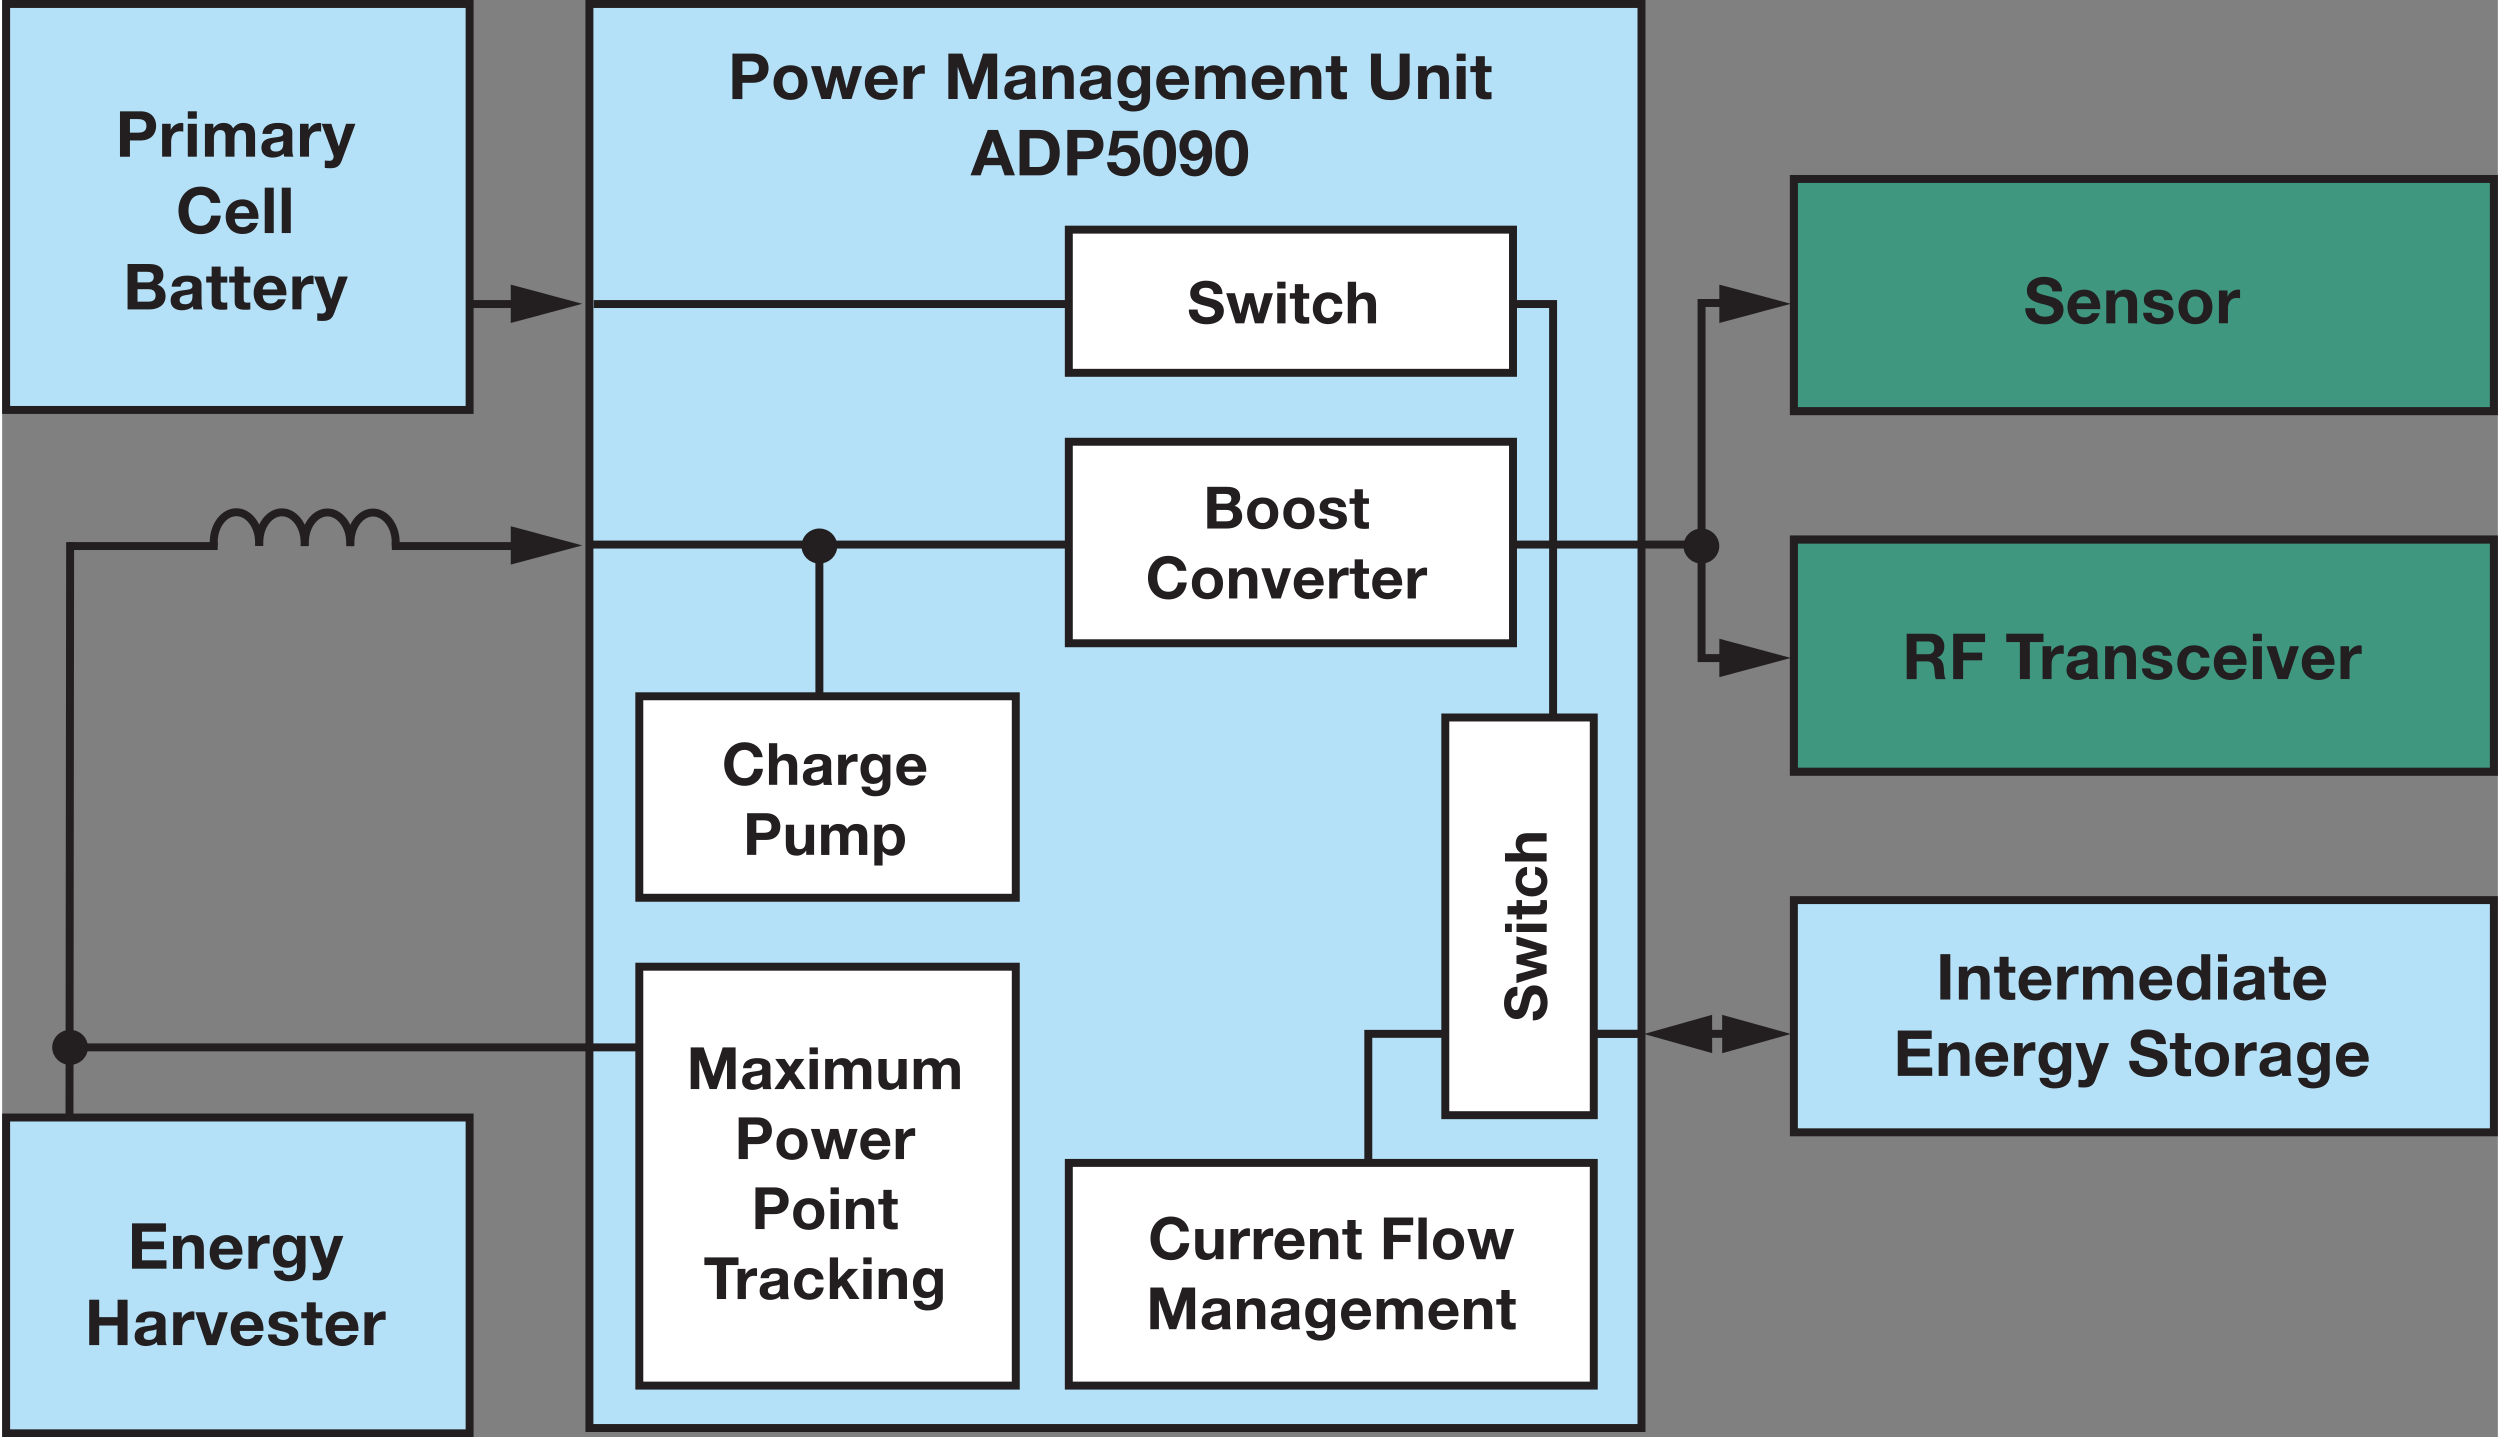 <?xml version="1.0" encoding="UTF-8"?><svg id="a" xmlns="http://www.w3.org/2000/svg" width="6.54in" height="3.76in" viewBox="0 0 470.66 271.06"><rect x="0" y="0" width="470.66" height="271.06" fill="#808080" stroke="none"/><g><path d="M74.22,102.28c0-3.09-1.95-5.63-4.29-5.62-2.32,0-4.22,2.49-4.25,5.55m-.05,.05c0-3.09-1.95-5.63-4.29-5.62-2.32,0-4.22,2.5-4.25,5.55m-.05,.05c-.01-3.09-1.95-5.63-4.29-5.62-2.32,0-4.23,2.5-4.25,5.55m-.05,.05c-.01-3.09-1.95-5.63-4.29-5.62-2.32,0-4.23,2.49-4.26,5.55" fill="none" stroke="#231f20" stroke-linecap="square" stroke-linejoin="bevel" stroke-width="1.5"/><line x1="98.43" y1="102.98" x2="73.49" y2="102.98" fill="none" stroke="#231f20" stroke-miterlimit="14.3" stroke-width="1.5"/><line x1="40.65" y1="102.98" x2="12.47" y2="102.98" fill="none" stroke="#231f20" stroke-miterlimit="14.3" stroke-width="1.5"/></g><rect x="337.9" y="33.75" width="132.01" height="43.79" fill="#00ae81" opacity=".5" stroke="#231f20" stroke-miterlimit="14.3" stroke-width="1.5"/><rect x=".75" y=".75" width="87.41" height="76.56" fill="#b4e1f8" stroke="#231f20" stroke-miterlimit="14.3" stroke-width="1.5"/><rect x="110.75" y=".75" width="198.41" height="268.56" fill="#b4e1f8" stroke="#231f20" stroke-miterlimit="14.3" stroke-width="1.5"/><rect x=".75" y="210.75" width="87.41" height="59.56" fill="#b4e1f8" stroke="#231f20" stroke-miterlimit="14.3" stroke-width="1.5"/><rect x="337.9" y="101.75" width="132.01" height="43.79" fill="#00ae81" opacity=".5" stroke="#231f20" stroke-miterlimit="14.3" stroke-width="1.5"/><rect x="337.9" y="33.75" width="132.01" height="43.79" fill="none" stroke="#231f20" stroke-miterlimit="14.3" stroke-width="1.5"/><rect x="337.9" y="101.75" width="132.01" height="43.79" fill="none" stroke="#231f20" stroke-miterlimit="14.3" stroke-width="1.5"/><rect x="337.9" y="169.75" width="132.01" height="43.79" fill="#b4e1f8" stroke="#231f20" stroke-miterlimit="14.3" stroke-width="1.5"/><rect x="120.16" y="131.31" width="71" height="38" fill="#fff" stroke="#231f20" stroke-miterlimit="14.3" stroke-width="1.5"/><rect x="120.16" y="182.31" width="71" height="79" fill="#fff" stroke="#231f20" stroke-miterlimit="14.3" stroke-width="1.5"/><rect x="201.16" y="219.31" width="99" height="42" fill="#fff" stroke="#231f20" stroke-miterlimit="14.3" stroke-width="1.5"/><g><path d="M383.36,58.14c0,1.14,.89,1.58,1.9,1.58,.66,0,1.67-.19,1.67-1.07,0-.92-1.28-1.08-2.54-1.42-1.27-.34-2.55-.83-2.55-2.44,0-1.75,1.66-2.59,3.2-2.59,1.79,0,3.43,.78,3.43,2.76h-1.82c-.06-1.03-.79-1.3-1.69-1.3-.6,0-1.3,.25-1.3,.97,0,.66,.41,.74,2.55,1.3,.62,.16,2.54,.55,2.54,2.49,0,1.57-1.24,2.75-3.56,2.75-1.89,0-3.67-.94-3.65-3.05h1.82Z" fill="#231f20"/><path d="M391.21,58.29c.05,1.08,.58,1.57,1.52,1.57,.68,0,1.24-.42,1.34-.8h1.5c-.48,1.46-1.5,2.09-2.9,2.09-1.95,0-3.17-1.34-3.17-3.26s1.28-3.27,3.17-3.27c2.11,0,3.13,1.78,3.01,3.68h-4.47Zm2.77-1.08c-.16-.86-.53-1.32-1.36-1.32-1.08,0-1.39,.84-1.42,1.32h2.77Z" fill="#231f20"/><path d="M396.81,54.78h1.62v.86h.04c.43-.7,1.18-1.03,1.89-1.03,1.81,0,2.27,1.02,2.27,2.55v3.81h-1.7v-3.5c0-1.02-.3-1.52-1.09-1.52-.92,0-1.32,.52-1.32,1.78v3.25h-1.7v-6.2Z" fill="#231f20"/><path d="M405.37,58.97c.01,.74,.64,1.04,1.31,1.04,.49,0,1.12-.19,1.12-.79,0-.52-.71-.7-1.93-.96-.98-.22-1.97-.56-1.97-1.65,0-1.58,1.37-1.99,2.7-1.99s2.6,.46,2.73,1.98h-1.62c-.05-.66-.55-.84-1.16-.84-.38,0-.95,.07-.95,.58,0,.61,.96,.7,1.93,.92,1,.23,1.97,.59,1.97,1.74,0,1.63-1.42,2.16-2.83,2.16s-2.84-.54-2.91-2.18h1.62Z" fill="#231f20"/><path d="M413.62,54.61c1.96,0,3.21,1.3,3.21,3.27s-1.26,3.26-3.21,3.26-3.2-1.3-3.2-3.26,1.26-3.27,3.2-3.27Zm0,5.25c1.16,0,1.51-1,1.51-1.98s-.35-1.99-1.51-1.99-1.5,1-1.5,1.99,.35,1.98,1.5,1.98Z" fill="#231f20"/><path d="M418.06,54.78h1.62v1.15h.02c.31-.78,1.15-1.32,1.98-1.32,.12,0,.26,.02,.37,.06v1.58c-.16-.04-.41-.06-.61-.06-1.25,0-1.68,.9-1.68,1.99v2.79h-1.7v-6.2Z" fill="#231f20"/></g><g><path d="M141.75,142.8c-.11-.78-.86-1.38-1.72-1.38-1.55,0-2.13,1.32-2.13,2.7s.58,2.63,2.13,2.63c1.06,0,1.65-.73,1.78-1.76h1.67c-.18,1.96-1.53,3.21-3.45,3.21-2.43,0-3.86-1.82-3.86-4.08s1.43-4.15,3.86-4.15c1.73,0,3.18,1.01,3.39,2.83h-1.67Z" fill="#231f20"/><path d="M144.61,140.16h1.56v2.96h.03c.4-.64,1.08-.95,1.66-.95,1.66,0,2.08,.94,2.08,2.34v3.5h-1.56v-3.21c0-.93-.27-1.4-1-1.4-.85,0-1.21,.47-1.21,1.63v2.98h-1.56v-7.86Z" fill="#231f20"/><path d="M151.17,144.08c.09-1.46,1.4-1.9,2.67-1.9,1.13,0,2.5,.25,2.5,1.62v2.96c0,.52,.06,1.03,.2,1.27h-1.58c-.05-.18-.1-.36-.11-.55-.5,.52-1.22,.7-1.91,.7-1.08,0-1.94-.54-1.94-1.71,0-1.29,.97-1.6,1.94-1.73,.96-.14,1.85-.11,1.85-.75,0-.67-.46-.77-1.01-.77-.59,0-.98,.24-1.03,.86h-1.56Zm3.61,1.16c-.26,.23-.81,.24-1.3,.33-.48,.1-.92,.26-.92,.84s.45,.73,.96,.73c1.22,0,1.27-.97,1.27-1.31v-.58Z" fill="#231f20"/><path d="M157.66,142.33h1.48v1.06h.02c.29-.71,1.06-1.21,1.82-1.21,.11,0,.24,.02,.34,.05v1.45c-.14-.03-.37-.05-.56-.05-1.14,0-1.54,.83-1.54,1.83v2.56h-1.56v-5.69Z" fill="#231f20"/><path d="M167.52,147.65c0,.94-.33,2.52-2.95,2.52-1.12,0-2.43-.53-2.51-1.83h1.55c.14,.58,.62,.78,1.17,.78,.87,0,1.27-.59,1.25-1.41v-.75h-.02c-.34,.59-1.02,.88-1.71,.88-1.71,0-2.43-1.3-2.43-2.86,0-1.47,.85-2.82,2.44-2.82,.75,0,1.32,.25,1.69,.91h.02v-.76h1.49v5.32Zm-1.49-2.55c0-.92-.32-1.75-1.33-1.75-.88,0-1.27,.77-1.27,1.62s.31,1.71,1.27,1.71c.89,0,1.33-.76,1.33-1.57Z" fill="#231f20"/><path d="M170.17,145.55c.04,.99,.53,1.44,1.4,1.44,.63,0,1.13-.38,1.23-.74h1.38c-.44,1.34-1.38,1.91-2.66,1.91-1.79,0-2.9-1.23-2.9-2.99s1.18-3,2.9-3c1.94,0,2.87,1.63,2.76,3.38h-4.1Zm2.54-.99c-.14-.79-.48-1.21-1.24-1.21-.99,0-1.28,.77-1.3,1.21h2.54Z" fill="#231f20"/><path d="M140.5,153.36h3.54c1.96,0,2.72,1.24,2.72,2.52s-.76,2.52-2.72,2.52h-1.82v2.82h-1.73v-7.86Zm1.73,3.7h1.34c.8,0,1.52-.18,1.52-1.18s-.71-1.18-1.52-1.18h-1.34v2.35Z" fill="#231f20"/><path d="M153.12,161.21h-1.48v-.79h-.03c-.4,.64-1.08,.95-1.74,.95-1.66,0-2.08-.94-2.08-2.34v-3.5h1.56v3.21c0,.94,.27,1.4,1,1.4,.85,0,1.21-.47,1.21-1.63v-2.98h1.56v5.69Z" fill="#231f20"/><path d="M154.46,155.53h1.47v.77h.02c.41-.58,1-.92,1.74-.92s1.35,.26,1.66,.95c.33-.5,.92-.95,1.72-.95,1.21,0,2.08,.56,2.08,2.04v3.81h-1.56v-3.22c0-.76-.07-1.39-.96-1.39s-1.05,.73-1.05,1.44v3.17h-1.56v-3.19c0-.66,.04-1.42-.95-1.42-.31,0-1.06,.2-1.06,1.31v3.3h-1.56v-5.69Z" fill="#231f20"/><path d="M164.49,155.53h1.48v.73h.02c.37-.6,.99-.88,1.69-.88,1.78,0,2.59,1.44,2.59,3.06,0,1.52-.84,2.94-2.5,2.94-.68,0-1.33-.3-1.71-.86h-.02v2.71h-1.56v-7.69Zm4.22,2.86c0-.9-.36-1.84-1.36-1.84s-1.35,.91-1.35,1.84,.35,1.8,1.36,1.8,1.35-.88,1.35-1.8Z" fill="#231f20"/></g><g><path d="M22.22,20.99h3.86c2.13,0,2.96,1.36,2.96,2.75s-.83,2.75-2.96,2.75h-1.98v3.07h-1.88v-8.56Zm1.88,4.03h1.46c.88,0,1.65-.19,1.65-1.28s-.78-1.28-1.65-1.28h-1.46v2.57Z" fill="#231f20"/><path d="M30.17,23.35h1.62v1.15h.02c.31-.78,1.15-1.32,1.98-1.32,.12,0,.26,.02,.37,.06v1.58c-.16-.04-.41-.06-.61-.06-1.25,0-1.68,.9-1.68,1.99v2.79h-1.7v-6.2Z" fill="#231f20"/><path d="M36.71,22.39h-1.7v-1.4h1.7v1.4Zm-1.7,.96h1.7v6.2h-1.7v-6.2Z" fill="#231f20"/><path d="M38.22,23.35h1.61v.84h.02c.44-.64,1.09-1.01,1.9-1.01s1.48,.29,1.81,1.03c.36-.54,1.01-1.03,1.87-1.03,1.32,0,2.27,.61,2.27,2.22v4.15h-1.7v-3.51c0-.83-.07-1.51-1.04-1.51s-1.14,.79-1.14,1.57v3.45h-1.7v-3.48c0-.72,.05-1.55-1.03-1.55-.34,0-1.15,.22-1.15,1.43v3.6h-1.7v-6.2Z" fill="#231f20"/><path d="M49.09,25.26c.1-1.6,1.52-2.08,2.91-2.08,1.24,0,2.72,.28,2.72,1.76v3.23c0,.56,.06,1.13,.22,1.38h-1.73c-.06-.19-.11-.4-.12-.6-.54,.56-1.33,.77-2.09,.77-1.18,0-2.11-.59-2.11-1.86,0-1.4,1.06-1.74,2.11-1.88,1.04-.16,2.02-.12,2.02-.82,0-.73-.5-.84-1.1-.84-.65,0-1.07,.26-1.13,.94h-1.7Zm3.93,1.26c-.29,.25-.89,.26-1.42,.36-.53,.11-1.01,.29-1.01,.91s.49,.79,1.04,.79c1.33,0,1.38-1.06,1.38-1.43v-.64Z" fill="#231f20"/><path d="M56.17,23.35h1.62v1.15h.02c.31-.78,1.15-1.32,1.98-1.32,.12,0,.26,.02,.37,.06v1.58c-.16-.04-.41-.06-.61-.06-1.25,0-1.68,.9-1.68,1.99v2.79h-1.7v-6.2Z" fill="#231f20"/><path d="M64.02,30.33c-.37,1-.96,1.4-2.13,1.4-.35,0-.7-.02-1.04-.06v-1.4c.32,.02,.66,.07,1,.06,.59-.06,.78-.67,.59-1.16l-2.18-5.82h1.82l1.4,4.25h.02l1.36-4.25h1.76l-2.59,6.98Z" fill="#231f20"/><path d="M39.34,38.27c-.12-.85-.94-1.5-1.87-1.5-1.69,0-2.33,1.44-2.33,2.94s.64,2.87,2.33,2.87c1.15,0,1.8-.79,1.94-1.92h1.82c-.19,2.13-1.67,3.5-3.77,3.5-2.65,0-4.21-1.98-4.21-4.45s1.56-4.52,4.21-4.52c1.88,0,3.47,1.1,3.69,3.08h-1.82Z" fill="#231f20"/><path d="M43.87,41.27c.05,1.08,.58,1.57,1.52,1.57,.68,0,1.24-.42,1.34-.8h1.5c-.48,1.46-1.5,2.09-2.9,2.09-1.96,0-3.17-1.34-3.17-3.26s1.28-3.27,3.17-3.27c2.11,0,3.13,1.78,3.01,3.68h-4.47Zm2.77-1.08c-.16-.86-.53-1.32-1.35-1.32-1.08,0-1.39,.84-1.42,1.32h2.77Z" fill="#231f20"/><path d="M49.52,35.39h1.7v8.56h-1.7v-8.56Z" fill="#231f20"/><path d="M52.73,35.39h1.7v8.56h-1.7v-8.56Z" fill="#231f20"/><path d="M23.65,49.79h4.03c1.63,0,2.73,.53,2.73,2.12,0,.84-.42,1.43-1.16,1.79,1.04,.3,1.57,1.1,1.57,2.17,0,1.74-1.48,2.48-3.02,2.48h-4.15v-8.56Zm1.88,3.47h1.91c.66,0,1.15-.3,1.15-1.02,0-.82-.62-.98-1.3-.98h-1.76v2Zm0,3.63h2.02c.74,0,1.39-.24,1.39-1.13s-.55-1.22-1.36-1.22h-2.05v2.35Z" fill="#231f20"/><path d="M31.97,54.06c.1-1.6,1.52-2.08,2.91-2.08,1.24,0,2.72,.28,2.72,1.76v3.23c0,.56,.06,1.13,.22,1.38h-1.73c-.06-.19-.11-.4-.12-.6-.54,.56-1.33,.77-2.09,.77-1.18,0-2.11-.59-2.11-1.86,0-1.4,1.06-1.74,2.11-1.88,1.04-.16,2.01-.12,2.01-.82,0-.73-.5-.84-1.1-.84-.65,0-1.07,.26-1.13,.94h-1.7Zm3.93,1.26c-.29,.25-.89,.26-1.42,.36-.53,.11-1.01,.29-1.01,.91s.49,.79,1.04,.79c1.33,0,1.38-1.06,1.38-1.43v-.64Z" fill="#231f20"/><path d="M41.21,52.15h1.25v1.14h-1.25v3.07c0,.58,.14,.72,.72,.72,.18,0,.35-.01,.53-.05v1.33c-.29,.05-.66,.06-1,.06-1.04,0-1.95-.24-1.95-1.48v-3.66h-1.03v-1.14h1.03v-1.86h1.7v1.86Z" fill="#231f20"/><path d="M45.55,52.15h1.25v1.14h-1.25v3.07c0,.58,.14,.72,.72,.72,.18,0,.35-.01,.53-.05v1.33c-.29,.05-.66,.06-1,.06-1.04,0-1.95-.24-1.95-1.48v-3.66h-1.03v-1.14h1.03v-1.86h1.7v1.86Z" fill="#231f20"/><path d="M49.14,55.67c.05,1.08,.58,1.57,1.52,1.57,.68,0,1.24-.42,1.34-.8h1.5c-.48,1.46-1.5,2.09-2.9,2.09-1.96,0-3.17-1.34-3.17-3.26s1.28-3.27,3.17-3.27c2.11,0,3.13,1.78,3.01,3.68h-4.47Zm2.77-1.08c-.16-.86-.53-1.32-1.35-1.32-1.08,0-1.39,.84-1.42,1.32h2.77Z" fill="#231f20"/><path d="M54.74,52.15h1.62v1.15h.02c.31-.78,1.15-1.32,1.98-1.32,.12,0,.26,.02,.37,.06v1.58c-.16-.04-.41-.06-.61-.06-1.25,0-1.68,.9-1.68,1.99v2.79h-1.7v-6.2Z" fill="#231f20"/><path d="M62.59,59.13c-.37,1-.96,1.4-2.13,1.4-.35,0-.7-.02-1.04-.06v-1.4c.32,.02,.66,.07,1,.06,.59-.06,.78-.67,.59-1.16l-2.18-5.82h1.82l1.4,4.25h.02l1.36-4.25h1.76l-2.59,6.98Z" fill="#231f20"/></g><g><path d="M137.72,10.11h3.86c2.13,0,2.96,1.36,2.96,2.75s-.83,2.75-2.96,2.75h-1.98v3.07h-1.88V10.11Zm1.88,4.03h1.46c.88,0,1.65-.19,1.65-1.28s-.78-1.28-1.65-1.28h-1.46v2.57Z" fill="#231f20"/><path d="M148.67,12.31c1.95,0,3.21,1.3,3.21,3.27s-1.26,3.26-3.21,3.26-3.2-1.3-3.2-3.26,1.26-3.27,3.2-3.27Zm0,5.25c1.16,0,1.51-1,1.51-1.98s-.35-1.99-1.51-1.99-1.5,1-1.5,1.99,.35,1.98,1.5,1.98Z" fill="#231f20"/><path d="M160.2,18.67h-1.75l-1.1-4.16h-.02l-1.06,4.16h-1.76l-1.97-6.2h1.8l1.14,4.21h.02l1.03-4.21h1.65l1.06,4.2h.02l1.14-4.2h1.75l-1.96,6.2Z" fill="#231f20"/><path d="M164.4,15.99c.05,1.08,.58,1.57,1.52,1.57,.68,0,1.24-.42,1.34-.8h1.5c-.48,1.46-1.5,2.09-2.9,2.09-1.96,0-3.17-1.34-3.17-3.26s1.28-3.27,3.17-3.27c2.11,0,3.13,1.78,3.01,3.68h-4.47Zm2.77-1.08c-.16-.86-.53-1.32-1.35-1.32-1.08,0-1.39,.84-1.42,1.32h2.77Z" fill="#231f20"/><path d="M170.01,12.47h1.62v1.15h.02c.31-.78,1.15-1.32,1.98-1.32,.12,0,.26,.02,.37,.06v1.58c-.16-.04-.41-.06-.61-.06-1.25,0-1.68,.9-1.68,1.99v2.79h-1.7v-6.2Z" fill="#231f20"/><path d="M178.43,10.11h2.65l2,5.89h.02l1.9-5.89h2.65v8.56h-1.76v-6.07h-.02l-2.1,6.07h-1.45l-2.1-6.01h-.02v6.01h-1.76V10.11Z" fill="#231f20"/><path d="M189.19,14.38c.1-1.6,1.52-2.08,2.91-2.08,1.24,0,2.72,.28,2.72,1.76v3.23c0,.56,.06,1.13,.22,1.38h-1.73c-.06-.19-.11-.4-.12-.6-.54,.56-1.33,.77-2.09,.77-1.18,0-2.11-.59-2.11-1.86,0-1.4,1.06-1.74,2.11-1.88,1.04-.16,2.02-.12,2.02-.82,0-.73-.5-.84-1.1-.84-.65,0-1.07,.26-1.13,.94h-1.7Zm3.93,1.26c-.29,.25-.89,.26-1.42,.36-.53,.11-1.01,.29-1.01,.91s.49,.79,1.04,.79c1.33,0,1.38-1.06,1.38-1.43v-.64Z" fill="#231f20"/><path d="M196.26,12.47h1.62v.86h.04c.43-.7,1.18-1.03,1.9-1.03,1.81,0,2.27,1.02,2.27,2.55v3.81h-1.7v-3.5c0-1.02-.3-1.52-1.09-1.52-.92,0-1.32,.52-1.32,1.78v3.25h-1.7v-6.2Z" fill="#231f20"/><path d="M203.43,14.38c.1-1.6,1.52-2.08,2.91-2.08,1.24,0,2.72,.28,2.72,1.76v3.23c0,.56,.06,1.13,.22,1.38h-1.73c-.06-.19-.11-.4-.12-.6-.54,.56-1.33,.77-2.09,.77-1.18,0-2.11-.59-2.11-1.86,0-1.4,1.06-1.74,2.11-1.88,1.04-.16,2.01-.12,2.01-.82,0-.73-.5-.84-1.1-.84-.65,0-1.07,.26-1.13,.94h-1.7Zm3.93,1.26c-.29,.25-.89,.26-1.42,.36-.53,.11-1.01,.29-1.01,.91s.49,.79,1.04,.79c1.33,0,1.38-1.06,1.38-1.43v-.64Z" fill="#231f20"/><path d="M216.47,18.28c0,1.02-.36,2.75-3.21,2.75-1.22,0-2.65-.58-2.73-1.99h1.69c.16,.64,.67,.85,1.27,.85,.95,0,1.38-.65,1.37-1.54v-.82h-.02c-.37,.65-1.12,.96-1.86,.96-1.86,0-2.65-1.42-2.65-3.12,0-1.61,.92-3.07,2.66-3.07,.82,0,1.44,.28,1.85,1h.02v-.83h1.62v5.8Zm-1.62-2.78c0-1.01-.35-1.91-1.45-1.91-.96,0-1.38,.84-1.38,1.76s.34,1.86,1.38,1.86c.97,0,1.45-.83,1.45-1.71Z" fill="#231f20"/><path d="M219.36,15.99c.05,1.08,.58,1.57,1.52,1.57,.68,0,1.24-.42,1.34-.8h1.5c-.48,1.46-1.5,2.09-2.9,2.09-1.95,0-3.17-1.34-3.17-3.26s1.28-3.27,3.17-3.27c2.11,0,3.13,1.78,3.01,3.68h-4.47Zm2.77-1.08c-.16-.86-.53-1.32-1.36-1.32-1.08,0-1.39,.84-1.42,1.32h2.77Z" fill="#231f20"/><path d="M225.02,12.47h1.61v.84h.02c.44-.64,1.09-1.01,1.89-1.01s1.48,.29,1.81,1.03c.36-.54,1.01-1.03,1.87-1.03,1.32,0,2.27,.61,2.27,2.22v4.15h-1.7v-3.51c0-.83-.07-1.51-1.04-1.51s-1.14,.79-1.14,1.57v3.45h-1.7v-3.48c0-.72,.05-1.55-1.03-1.55-.34,0-1.15,.22-1.15,1.43v3.6h-1.7v-6.2Z" fill="#231f20"/><path d="M237.36,15.99c.05,1.08,.58,1.57,1.52,1.57,.68,0,1.24-.42,1.34-.8h1.5c-.48,1.46-1.5,2.09-2.9,2.09-1.95,0-3.17-1.34-3.17-3.26s1.28-3.27,3.17-3.27c2.11,0,3.13,1.78,3.01,3.68h-4.47Zm2.77-1.08c-.16-.86-.53-1.32-1.36-1.32-1.08,0-1.39,.84-1.42,1.32h2.77Z" fill="#231f20"/><path d="M242.97,12.47h1.62v.86h.04c.43-.7,1.18-1.03,1.89-1.03,1.81,0,2.27,1.02,2.27,2.55v3.81h-1.7v-3.5c0-1.02-.3-1.52-1.09-1.52-.92,0-1.32,.52-1.32,1.78v3.25h-1.7v-6.2Z" fill="#231f20"/><path d="M252.36,12.47h1.25v1.14h-1.25v3.07c0,.58,.14,.72,.72,.72,.18,0,.35-.01,.53-.05v1.33c-.29,.05-.66,.06-1,.06-1.04,0-1.96-.24-1.96-1.48v-3.66h-1.03v-1.14h1.03v-1.86h1.7v1.86Z" fill="#231f20"/><path d="M265.45,15.44c0,2.31-1.37,3.44-3.66,3.44s-3.65-1.12-3.65-3.44v-5.33h1.88v5.33c0,.94,.24,1.86,1.76,1.86,1.34,0,1.78-.59,1.78-1.86v-5.33h1.88v5.33Z" fill="#231f20"/><path d="M267.02,12.47h1.62v.86h.04c.43-.7,1.18-1.03,1.89-1.03,1.81,0,2.27,1.02,2.27,2.55v3.81h-1.7v-3.5c0-1.02-.3-1.52-1.09-1.52-.92,0-1.32,.52-1.32,1.78v3.25h-1.7v-6.2Z" fill="#231f20"/><path d="M276,11.51h-1.7v-1.4h1.7v1.4Zm-1.7,.96h1.7v6.2h-1.7v-6.2Z" fill="#231f20"/><path d="M279.63,12.47h1.25v1.14h-1.25v3.07c0,.58,.14,.72,.72,.72,.18,0,.35-.01,.53-.05v1.33c-.29,.05-.66,.06-1,.06-1.04,0-1.96-.24-1.96-1.48v-3.66h-1.03v-1.14h1.03v-1.86h1.7v1.86Z" fill="#231f20"/><path d="M185.87,24.51h1.93l3.2,8.56h-1.95l-.65-1.91h-3.2l-.67,1.91h-1.91l3.25-8.56Zm-.18,5.25h2.22l-1.08-3.14h-.02l-1.12,3.14Z" fill="#231f20"/><path d="M191.87,24.51h3.69c2.22,0,3.89,1.39,3.89,4.23,0,2.48-1.27,4.33-3.89,4.33h-3.69v-8.56Zm1.88,6.98h1.68c1.09,0,2.13-.67,2.13-2.57,0-1.73-.6-2.83-2.47-2.83h-1.34v5.4Z" fill="#231f20"/><path d="M200.88,24.51h3.86c2.13,0,2.96,1.36,2.96,2.75s-.83,2.75-2.96,2.75h-1.98v3.07h-1.88v-8.56Zm1.88,4.03h1.46c.88,0,1.65-.19,1.65-1.28s-.78-1.28-1.65-1.28h-1.46v2.57Z" fill="#231f20"/><path d="M214.18,26.08h-3.47l-.34,1.91,.02,.02c.46-.47,.98-.65,1.64-.65,1.66,0,2.59,1.28,2.59,2.85,0,1.73-1.43,3.06-3.12,3.02-1.63,0-3.09-.9-3.12-2.66h1.7c.08,.74,.64,1.26,1.38,1.26,.89,0,1.45-.78,1.45-1.62s-.54-1.57-1.45-1.57c-.61,0-.95,.22-1.28,.67h-1.54l.83-4.64h4.69v1.4Z" fill="#231f20"/><path d="M218.29,24.51c1.68,0,3.09,1.06,3.09,4.33s-1.42,4.4-3.09,4.4-3.07-1.06-3.07-4.4,1.42-4.33,3.07-4.33Zm0,7.33c1.39,0,1.39-2.05,1.39-3,0-.88,0-2.93-1.39-2.93s-1.37,2.05-1.37,2.93c0,.95,0,3,1.37,3Z" fill="#231f20"/><path d="M223.78,30.92c.11,.56,.54,1.04,1.13,1.04,1.24,0,1.56-1.62,1.61-2.55l-.02-.02c-.47,.66-1.08,.94-1.9,.94-.72,0-1.45-.34-1.93-.86-.44-.52-.65-1.21-.65-1.87,0-1.71,1.19-3.07,2.94-3.07,2.54,0,3.23,2.22,3.23,4.34s-.91,4.39-3.3,4.39c-1.45,0-2.53-.85-2.72-2.33h1.62Zm2.58-3.44c0-.78-.5-1.56-1.36-1.56s-1.28,.78-1.28,1.54,.41,1.58,1.28,1.58,1.36-.73,1.36-1.56Z" fill="#231f20"/><path d="M231.88,24.51c1.68,0,3.09,1.06,3.09,4.33s-1.42,4.4-3.09,4.4-3.07-1.06-3.07-4.4,1.42-4.33,3.07-4.33Zm0,7.33c1.39,0,1.39-2.05,1.39-3,0-.88,0-2.93-1.39-2.93s-1.37,2.05-1.37,2.93c0,.95,0,3,1.37,3Z" fill="#231f20"/></g><g><path d="M24.49,230.71h6.4v1.58h-4.52v1.83h4.15v1.46h-4.15v2.1h4.62v1.58h-6.5v-8.56Z" fill="#231f20"/><path d="M32.21,233.08h1.62v.86h.04c.43-.7,1.18-1.03,1.9-1.03,1.81,0,2.27,1.02,2.27,2.55v3.81h-1.7v-3.5c0-1.02-.3-1.52-1.09-1.52-.92,0-1.32,.52-1.32,1.78v3.25h-1.7v-6.2Z" fill="#231f20"/><path d="M40.85,236.59c.05,1.08,.58,1.57,1.52,1.57,.68,0,1.24-.42,1.34-.8h1.5c-.48,1.46-1.5,2.09-2.9,2.09-1.96,0-3.17-1.34-3.17-3.26s1.28-3.27,3.17-3.27c2.11,0,3.13,1.77,3.01,3.68h-4.47Zm2.77-1.08c-.16-.86-.53-1.32-1.35-1.32-1.08,0-1.39,.84-1.42,1.32h2.77Z" fill="#231f20"/><path d="M46.45,233.08h1.62v1.15h.02c.31-.78,1.15-1.32,1.98-1.32,.12,0,.26,.02,.37,.06v1.58c-.16-.04-.41-.06-.61-.06-1.25,0-1.68,.9-1.68,1.99v2.79h-1.7v-6.2Z" fill="#231f20"/><path d="M57.2,238.88c0,1.02-.36,2.75-3.21,2.75-1.22,0-2.65-.58-2.73-1.99h1.69c.16,.64,.67,.85,1.27,.85,.95,0,1.38-.65,1.37-1.54v-.82h-.02c-.37,.65-1.12,.96-1.86,.96-1.86,0-2.65-1.42-2.65-3.12,0-1.61,.92-3.07,2.66-3.07,.82,0,1.44,.28,1.85,1h.02v-.83h1.62v5.8Zm-1.62-2.78c0-1.01-.35-1.91-1.45-1.91-.96,0-1.38,.84-1.38,1.76s.34,1.86,1.38,1.86c.97,0,1.45-.83,1.45-1.72Z" fill="#231f20"/><path d="M61.75,240.06c-.37,1-.96,1.4-2.13,1.4-.35,0-.7-.02-1.04-.06v-1.4c.32,.02,.66,.07,1,.06,.59-.06,.78-.67,.59-1.16l-2.18-5.82h1.82l1.4,4.25h.02l1.36-4.25h1.76l-2.59,6.98Z" fill="#231f20"/><path d="M16.42,245.11h1.88v3.29h3.47v-3.29h1.88v8.56h-1.88v-3.69h-3.47v3.69h-1.88v-8.56Z" fill="#231f20"/><path d="M25.18,249.38c.1-1.59,1.52-2.07,2.91-2.07,1.24,0,2.72,.28,2.72,1.76v3.23c0,.56,.06,1.13,.22,1.38h-1.73c-.06-.19-.11-.4-.12-.6-.54,.56-1.33,.77-2.09,.77-1.18,0-2.11-.59-2.11-1.86,0-1.4,1.06-1.74,2.11-1.88,1.04-.16,2.02-.12,2.02-.82,0-.73-.5-.84-1.1-.84-.65,0-1.07,.26-1.13,.94h-1.7Zm3.93,1.26c-.29,.25-.89,.26-1.42,.36-.53,.11-1.01,.29-1.01,.91s.49,.79,1.04,.79c1.33,0,1.38-1.06,1.38-1.43v-.64Z" fill="#231f20"/><path d="M32.26,247.48h1.62v1.15h.02c.31-.78,1.15-1.32,1.98-1.32,.12,0,.26,.02,.37,.06v1.58c-.16-.04-.41-.06-.61-.06-1.25,0-1.68,.9-1.68,1.99v2.79h-1.7v-6.2Z" fill="#231f20"/><path d="M40.47,253.68h-1.9l-2.12-6.2h1.79l1.31,4.23h.02l1.31-4.23h1.69l-2.1,6.2Z" fill="#231f20"/><path d="M44.81,250.99c.05,1.08,.58,1.57,1.52,1.57,.68,0,1.24-.42,1.34-.8h1.5c-.48,1.46-1.5,2.09-2.9,2.09-1.96,0-3.17-1.34-3.17-3.26s1.28-3.27,3.17-3.27c2.11,0,3.13,1.77,3.01,3.68h-4.47Zm2.77-1.08c-.16-.86-.53-1.32-1.35-1.32-1.08,0-1.39,.84-1.42,1.32h2.77Z" fill="#231f20"/><path d="M51.73,251.66c.01,.74,.64,1.04,1.31,1.04,.49,0,1.12-.19,1.12-.79,0-.52-.71-.7-1.93-.96-.98-.22-1.97-.56-1.97-1.66,0-1.58,1.37-1.99,2.7-1.99s2.6,.46,2.73,1.98h-1.62c-.05-.66-.55-.84-1.16-.84-.38,0-.95,.07-.95,.58,0,.61,.96,.7,1.93,.92,1,.23,1.97,.59,1.97,1.74,0,1.63-1.42,2.16-2.83,2.16s-2.84-.54-2.91-2.18h1.62Z" fill="#231f20"/><path d="M59.14,247.48h1.25v1.14h-1.25v3.07c0,.58,.14,.72,.72,.72,.18,0,.35-.01,.53-.05v1.33c-.29,.05-.66,.06-1,.06-1.04,0-1.95-.24-1.95-1.48v-3.66h-1.03v-1.14h1.03v-1.86h1.7v1.86Z" fill="#231f20"/><path d="M62.72,250.99c.05,1.08,.58,1.57,1.52,1.57,.68,0,1.24-.42,1.34-.8h1.5c-.48,1.46-1.5,2.09-2.9,2.09-1.96,0-3.17-1.34-3.17-3.26s1.28-3.27,3.17-3.27c2.11,0,3.13,1.77,3.01,3.68h-4.47Zm2.77-1.08c-.16-.86-.53-1.32-1.35-1.32-1.08,0-1.39,.84-1.42,1.32h2.77Z" fill="#231f20"/><path d="M68.33,247.48h1.62v1.15h.02c.31-.78,1.15-1.32,1.98-1.32,.12,0,.26,.02,.37,.06v1.58c-.16-.04-.41-.06-.61-.06-1.25,0-1.68,.9-1.68,1.99v2.79h-1.7v-6.2Z" fill="#231f20"/></g><g><path d="M129.86,197.53h2.43l1.84,5.4h.02l1.74-5.4h2.43v7.86h-1.62v-5.57h-.02l-1.93,5.57h-1.33l-1.93-5.51h-.02v5.51h-1.62v-7.86Z" fill="#231f20"/><path d="M139.72,201.45c.09-1.46,1.4-1.9,2.67-1.9,1.13,0,2.5,.25,2.5,1.62v2.96c0,.52,.06,1.03,.2,1.27h-1.58c-.05-.18-.1-.36-.11-.55-.5,.52-1.22,.7-1.91,.7-1.08,0-1.94-.54-1.94-1.71,0-1.29,.97-1.6,1.94-1.73,.96-.14,1.85-.11,1.85-.75,0-.67-.46-.77-1.01-.77-.59,0-.98,.24-1.03,.86h-1.56Zm3.61,1.16c-.26,.23-.81,.24-1.3,.33-.48,.1-.92,.26-.92,.84s.45,.73,.96,.73c1.22,0,1.27-.97,1.27-1.31v-.58Z" fill="#231f20"/><path d="M147.66,202.4l-1.87-2.7h1.78l1,1.49,.99-1.49h1.73l-1.87,2.66,2.1,3.03h-1.78l-1.19-1.79-1.19,1.79h-1.75l2.05-2.99Z" fill="#231f20"/><path d="M153.83,198.82h-1.56v-1.29h1.56v1.29Zm-1.56,.88h1.56v5.69h-1.56v-5.69Z" fill="#231f20"/><path d="M155.22,199.7h1.47v.77h.02c.41-.58,1-.92,1.74-.92s1.35,.26,1.66,.95c.33-.5,.92-.95,1.72-.95,1.21,0,2.08,.56,2.08,2.04v3.81h-1.56v-3.22c0-.76-.07-1.39-.96-1.39s-1.05,.73-1.05,1.44v3.17h-1.56v-3.19c0-.66,.04-1.42-.95-1.42-.31,0-1.06,.2-1.06,1.31v3.3h-1.56v-5.69Z" fill="#231f20"/><path d="M170.58,205.39h-1.48v-.79h-.03c-.4,.64-1.08,.95-1.74,.95-1.66,0-2.08-.94-2.08-2.34v-3.5h1.56v3.21c0,.94,.27,1.4,1,1.4,.85,0,1.21-.47,1.21-1.63v-2.98h1.56v5.69Z" fill="#231f20"/><path d="M171.93,199.7h1.47v.77h.02c.41-.58,1-.92,1.74-.92s1.35,.26,1.66,.95c.33-.5,.92-.95,1.72-.95,1.21,0,2.08,.56,2.08,2.04v3.81h-1.56v-3.22c0-.76-.07-1.39-.96-1.39s-1.05,.73-1.05,1.44v3.17h-1.56v-3.19c0-.66,.04-1.42-.95-1.42-.31,0-1.06,.2-1.06,1.31v3.3h-1.56v-5.69Z" fill="#231f20"/><path d="M138.91,210.73h3.54c1.96,0,2.72,1.24,2.72,2.52s-.76,2.52-2.72,2.52h-1.82v2.82h-1.73v-7.86Zm1.73,3.7h1.34c.8,0,1.52-.18,1.52-1.18s-.71-1.18-1.52-1.18h-1.34v2.35Z" fill="#231f20"/><path d="M148.96,212.75c1.79,0,2.95,1.19,2.95,3s-1.15,2.99-2.95,2.99-2.94-1.19-2.94-2.99,1.16-3,2.94-3Zm0,4.82c1.07,0,1.39-.91,1.39-1.82s-.32-1.83-1.39-1.83-1.38,.91-1.38,1.83,.32,1.82,1.38,1.82Z" fill="#231f20"/><path d="M159.53,218.59h-1.61l-1.01-3.82h-.02l-.97,3.82h-1.62l-1.8-5.69h1.65l1.04,3.86h.02l.95-3.86h1.52l.97,3.85h.02l1.05-3.85h1.61l-1.79,5.69Z" fill="#231f20"/><path d="M163.38,216.12c.04,.99,.53,1.44,1.4,1.44,.63,0,1.13-.38,1.23-.74h1.38c-.44,1.34-1.38,1.92-2.66,1.92-1.79,0-2.9-1.23-2.9-2.99s1.18-3,2.9-3c1.94,0,2.87,1.63,2.76,3.38h-4.1Zm2.54-.99c-.14-.79-.48-1.21-1.24-1.21-.99,0-1.28,.77-1.3,1.21h2.54Z" fill="#231f20"/><path d="M168.52,212.9h1.48v1.06h.02c.29-.71,1.06-1.21,1.82-1.21,.11,0,.24,.02,.34,.05v1.45c-.14-.03-.37-.05-.56-.05-1.14,0-1.54,.83-1.54,1.83v2.56h-1.56v-5.69Z" fill="#231f20"/><path d="M142.07,223.93h3.54c1.96,0,2.72,1.24,2.72,2.52s-.76,2.52-2.72,2.52h-1.82v2.82h-1.73v-7.86Zm1.73,3.7h1.34c.8,0,1.52-.18,1.52-1.18s-.71-1.18-1.52-1.18h-1.34v2.35Z" fill="#231f20"/><path d="M152.11,225.95c1.79,0,2.95,1.19,2.95,3s-1.15,2.99-2.95,2.99-2.94-1.19-2.94-2.99,1.16-3,2.94-3Zm0,4.82c1.07,0,1.39-.91,1.39-1.82s-.32-1.83-1.39-1.83-1.38,.91-1.38,1.83,.32,1.82,1.38,1.82Z" fill="#231f20"/><path d="M157.79,225.22h-1.56v-1.29h1.56v1.29Zm-1.56,.88h1.56v5.69h-1.56v-5.69Z" fill="#231f20"/><path d="M159.13,226.1h1.48v.79h.03c.4-.64,1.08-.95,1.74-.95,1.66,0,2.08,.94,2.08,2.34v3.5h-1.56v-3.21c0-.93-.27-1.4-1-1.4-.85,0-1.21,.47-1.21,1.63v2.98h-1.56v-5.69Z" fill="#231f20"/><path d="M167.75,226.1h1.14v1.04h-1.14v2.82c0,.53,.13,.66,.66,.66,.17,0,.32-.01,.48-.04v1.22c-.26,.04-.61,.06-.91,.06-.96,0-1.79-.22-1.79-1.35v-3.36h-.95v-1.04h.95v-1.71h1.56v1.71Z" fill="#231f20"/><path d="M134.78,238.58h-2.35v-1.45h6.44v1.45h-2.35v6.4h-1.73v-6.4Z" fill="#231f20"/><path d="M138.7,239.3h1.48v1.06h.02c.29-.71,1.06-1.21,1.82-1.21,.11,0,.24,.02,.34,.05v1.45c-.14-.03-.37-.05-.56-.05-1.14,0-1.54,.83-1.54,1.83v2.56h-1.56v-5.69Z" fill="#231f20"/><path d="M143.02,241.05c.09-1.46,1.4-1.9,2.67-1.9,1.13,0,2.5,.25,2.5,1.62v2.96c0,.52,.06,1.03,.2,1.27h-1.58c-.05-.18-.1-.36-.11-.55-.5,.52-1.22,.7-1.91,.7-1.08,0-1.94-.54-1.94-1.71,0-1.29,.97-1.6,1.94-1.73,.96-.14,1.85-.11,1.85-.75,0-.67-.46-.77-1.01-.77-.59,0-.98,.24-1.03,.86h-1.56Zm3.61,1.16c-.26,.23-.81,.24-1.3,.33-.48,.1-.92,.26-.92,.84s.45,.73,.96,.73c1.22,0,1.27-.97,1.27-1.31v-.58Z" fill="#231f20"/><path d="M153.39,241.3c-.1-.64-.51-.98-1.16-.98-1,0-1.33,1.01-1.33,1.85s.32,1.79,1.3,1.79c.73,0,1.14-.46,1.24-1.16h1.51c-.2,1.51-1.24,2.33-2.74,2.33-1.72,0-2.87-1.21-2.87-2.92s1.06-3.08,2.9-3.08c1.34,0,2.57,.7,2.67,2.16h-1.53Z" fill="#231f20"/><path d="M156.08,237.13h1.56v4.21l1.97-2.05h1.85l-2.15,2.09,2.39,3.6h-1.89l-1.56-2.54-.6,.58v1.96h-1.56v-7.86Z" fill="#231f20"/><path d="M163.97,238.42h-1.56v-1.29h1.56v1.29Zm-1.56,.88h1.56v5.69h-1.56v-5.69Z" fill="#231f20"/><path d="M165.31,239.3h1.48v.79h.03c.4-.64,1.08-.95,1.74-.95,1.66,0,2.08,.94,2.08,2.34v3.5h-1.56v-3.21c0-.93-.27-1.4-1-1.4-.85,0-1.21,.47-1.21,1.63v2.98h-1.56v-5.69Z" fill="#231f20"/><path d="M177.41,244.62c0,.94-.33,2.52-2.95,2.52-1.12,0-2.43-.53-2.51-1.83h1.55c.14,.58,.62,.78,1.17,.78,.87,0,1.27-.59,1.25-1.41v-.75h-.02c-.34,.59-1.02,.88-1.71,.88-1.71,0-2.43-1.3-2.43-2.86,0-1.47,.85-2.82,2.44-2.82,.75,0,1.32,.25,1.69,.91h.02v-.76h1.49v5.32Zm-1.49-2.55c0-.92-.32-1.75-1.33-1.75-.88,0-1.27,.77-1.27,1.62s.31,1.71,1.27,1.71c.89,0,1.33-.76,1.33-1.57Z" fill="#231f20"/></g><g><path d="M222.15,232.25c-.11-.78-.86-1.38-1.72-1.38-1.55,0-2.13,1.32-2.13,2.7s.58,2.63,2.13,2.63c1.06,0,1.65-.73,1.78-1.76h1.67c-.18,1.96-1.53,3.21-3.46,3.21-2.43,0-3.86-1.82-3.86-4.08s1.43-4.15,3.86-4.15c1.73,0,3.18,1.01,3.39,2.83h-1.67Z" fill="#231f20"/><path d="M230.34,237.47h-1.49v-.79h-.03c-.4,.64-1.08,.95-1.74,.95-1.66,0-2.08-.94-2.08-2.34v-3.5h1.56v3.21c0,.94,.28,1.4,1,1.4,.85,0,1.21-.47,1.21-1.63v-2.98h1.56v5.69Z" fill="#231f20"/><path d="M231.64,231.78h1.49v1.06h.02c.29-.71,1.06-1.21,1.82-1.21,.11,0,.24,.02,.34,.05v1.45c-.14-.03-.37-.05-.56-.05-1.14,0-1.54,.83-1.54,1.83v2.56h-1.56v-5.69Z" fill="#231f20"/><path d="M236.03,231.78h1.49v1.06h.02c.29-.71,1.06-1.21,1.82-1.21,.11,0,.24,.02,.34,.05v1.45c-.14-.03-.37-.05-.56-.05-1.14,0-1.54,.83-1.54,1.83v2.56h-1.56v-5.69Z" fill="#231f20"/><path d="M241.5,235c.04,.99,.53,1.44,1.4,1.44,.63,0,1.13-.38,1.23-.74h1.38c-.44,1.34-1.38,1.91-2.66,1.91-1.79,0-2.9-1.23-2.9-2.99s1.18-3,2.9-3c1.94,0,2.87,1.63,2.76,3.38h-4.1Zm2.54-.99c-.14-.79-.48-1.21-1.24-1.21-.99,0-1.28,.77-1.3,1.21h2.54Z" fill="#231f20"/><path d="M246.64,231.78h1.49v.79h.03c.4-.64,1.08-.95,1.74-.95,1.66,0,2.08,.94,2.08,2.34v3.5h-1.56v-3.21c0-.93-.27-1.4-1-1.4-.85,0-1.21,.47-1.21,1.63v2.98h-1.56v-5.69Z" fill="#231f20"/><path d="M255.25,231.78h1.14v1.04h-1.14v2.82c0,.53,.13,.66,.66,.66,.17,0,.32-.01,.48-.04v1.22c-.26,.04-.61,.06-.91,.06-.96,0-1.79-.22-1.79-1.35v-3.36h-.95v-1.04h.95v-1.71h1.56v1.71Z" fill="#231f20"/><path d="M260.59,229.61h5.52v1.45h-3.8v1.82h3.29v1.34h-3.29v3.25h-1.73v-7.86Z" fill="#231f20"/><path d="M267.1,229.61h1.56v7.86h-1.56v-7.86Z" fill="#231f20"/><path d="M272.77,231.62c1.79,0,2.95,1.19,2.95,3s-1.16,2.99-2.95,2.99-2.94-1.19-2.94-2.99,1.16-3,2.94-3Zm0,4.82c1.07,0,1.39-.91,1.39-1.82s-.32-1.83-1.39-1.83-1.38,.91-1.38,1.83,.32,1.82,1.38,1.82Z" fill="#231f20"/><path d="M283.34,237.47h-1.61l-1.01-3.82h-.02l-.97,3.82h-1.62l-1.8-5.69h1.65l1.05,3.86h.02l.95-3.86h1.52l.97,3.85h.02l1.04-3.85h1.61l-1.79,5.69Z" fill="#231f20"/><path d="M216.52,242.81h2.43l1.84,5.4h.02l1.74-5.4h2.43v7.86h-1.62v-5.57h-.02l-1.92,5.57h-1.33l-1.92-5.51h-.02v5.51h-1.62v-7.86Z" fill="#231f20"/><path d="M226.38,246.73c.09-1.46,1.4-1.9,2.67-1.9,1.13,0,2.5,.25,2.5,1.62v2.96c0,.52,.05,1.03,.2,1.27h-1.58c-.05-.18-.1-.36-.11-.55-.49,.52-1.22,.7-1.91,.7-1.08,0-1.94-.54-1.94-1.71,0-1.29,.97-1.6,1.94-1.73,.96-.14,1.85-.11,1.85-.75,0-.67-.46-.77-1.01-.77-.59,0-.98,.24-1.03,.86h-1.56Zm3.61,1.16c-.26,.23-.81,.24-1.3,.33-.48,.1-.92,.26-.92,.84s.45,.73,.96,.73c1.22,0,1.27-.97,1.27-1.31v-.58Z" fill="#231f20"/><path d="M232.87,244.98h1.49v.79h.03c.4-.64,1.08-.95,1.74-.95,1.66,0,2.08,.94,2.08,2.34v3.5h-1.56v-3.21c0-.93-.27-1.4-1-1.4-.85,0-1.21,.47-1.21,1.63v2.98h-1.56v-5.69Z" fill="#231f20"/><path d="M239.43,246.73c.09-1.46,1.4-1.9,2.67-1.9,1.13,0,2.5,.25,2.5,1.62v2.96c0,.52,.05,1.03,.2,1.27h-1.58c-.05-.18-.1-.36-.11-.55-.49,.52-1.22,.7-1.91,.7-1.08,0-1.94-.54-1.94-1.71,0-1.29,.97-1.6,1.94-1.73,.96-.14,1.85-.11,1.85-.75,0-.67-.46-.77-1.01-.77-.59,0-.98,.24-1.03,.86h-1.56Zm3.61,1.16c-.26,.23-.81,.24-1.3,.33-.48,.1-.92,.26-.92,.84s.45,.73,.96,.73c1.22,0,1.27-.97,1.27-1.31v-.58Z" fill="#231f20"/><path d="M251.39,250.3c0,.94-.33,2.52-2.95,2.52-1.12,0-2.43-.53-2.51-1.83h1.55c.14,.58,.62,.78,1.17,.78,.87,0,1.27-.59,1.25-1.41v-.75h-.02c-.34,.59-1.02,.88-1.71,.88-1.71,0-2.43-1.3-2.43-2.86,0-1.47,.85-2.82,2.44-2.82,.75,0,1.32,.25,1.69,.91h.02v-.76h1.48v5.32Zm-1.48-2.55c0-.92-.32-1.75-1.33-1.75-.88,0-1.26,.77-1.26,1.62s.31,1.71,1.26,1.71c.89,0,1.33-.76,1.33-1.57Z" fill="#231f20"/><path d="M254.04,248.2c.04,.99,.53,1.44,1.4,1.44,.63,0,1.13-.38,1.23-.74h1.38c-.44,1.34-1.38,1.92-2.66,1.92-1.79,0-2.9-1.23-2.9-2.99s1.18-3,2.9-3c1.94,0,2.87,1.63,2.76,3.38h-4.1Zm2.54-.99c-.14-.79-.48-1.21-1.24-1.21-.99,0-1.28,.77-1.3,1.21h2.54Z" fill="#231f20"/><path d="M259.22,244.98h1.47v.77h.02c.41-.58,1-.92,1.74-.92s1.35,.26,1.66,.95c.33-.5,.92-.95,1.72-.95,1.21,0,2.08,.56,2.08,2.04v3.81h-1.56v-3.22c0-.76-.07-1.39-.96-1.39s-1.04,.73-1.04,1.44v3.17h-1.56v-3.19c0-.66,.04-1.42-.95-1.42-.31,0-1.06,.2-1.06,1.31v3.3h-1.56v-5.69Z" fill="#231f20"/><path d="M270.54,248.2c.04,.99,.53,1.44,1.4,1.44,.63,0,1.13-.38,1.23-.74h1.38c-.44,1.34-1.38,1.92-2.66,1.92-1.79,0-2.9-1.23-2.9-2.99s1.18-3,2.9-3c1.94,0,2.87,1.63,2.76,3.38h-4.1Zm2.54-.99c-.14-.79-.48-1.21-1.24-1.21-.99,0-1.28,.77-1.3,1.21h2.54Z" fill="#231f20"/><path d="M275.68,244.98h1.49v.79h.03c.4-.64,1.08-.95,1.74-.95,1.66,0,2.08,.94,2.08,2.34v3.5h-1.56v-3.21c0-.93-.27-1.4-1-1.4-.85,0-1.21,.47-1.21,1.63v2.98h-1.56v-5.69Z" fill="#231f20"/><path d="M284.29,244.98h1.14v1.04h-1.14v2.82c0,.53,.13,.66,.66,.66,.17,0,.32-.01,.48-.04v1.22c-.26,.04-.61,.06-.91,.06-.96,0-1.79-.22-1.79-1.35v-3.36h-.95v-1.04h.95v-1.71h1.56v1.71Z" fill="#231f20"/></g><g><path d="M359.15,119.51h4.62c1.54,0,2.51,1.07,2.51,2.36,0,1.01-.41,1.76-1.35,2.15v.02c.92,.24,1.19,1.14,1.25,2,.04,.54,.02,1.55,.36,2.03h-1.88c-.23-.54-.2-1.37-.3-2.05-.13-.9-.48-1.29-1.43-1.29h-1.88v3.35h-1.88v-8.56Zm1.88,3.87h2.06c.84,0,1.29-.36,1.29-1.22s-.46-1.19-1.29-1.19h-2.06v2.41Z" fill="#231f20"/><path d="M367.94,119.51h6.02v1.58h-4.14v1.98h3.59v1.46h-3.59v3.54h-1.88v-8.56Z" fill="#231f20"/><path d="M380.52,121.09h-2.57v-1.58h7.02v1.58h-2.57v6.98h-1.88v-6.98Z" fill="#231f20"/><path d="M384.8,121.87h1.62v1.15h.02c.31-.78,1.15-1.32,1.98-1.32,.12,0,.26,.02,.37,.06v1.58c-.16-.04-.41-.06-.61-.06-1.25,0-1.68,.9-1.68,1.99v2.79h-1.7v-6.2Z" fill="#231f20"/><path d="M389.51,123.77c.1-1.59,1.52-2.07,2.91-2.07,1.24,0,2.72,.28,2.72,1.76v3.23c0,.56,.06,1.13,.22,1.38h-1.73c-.06-.19-.11-.4-.12-.6-.54,.56-1.33,.77-2.09,.77-1.17,0-2.11-.59-2.11-1.86,0-1.4,1.06-1.74,2.11-1.88,1.04-.16,2.02-.12,2.02-.82,0-.73-.5-.84-1.1-.84-.65,0-1.07,.26-1.13,.94h-1.7Zm3.93,1.26c-.29,.25-.89,.26-1.42,.36-.53,.11-1.01,.29-1.01,.91s.49,.79,1.04,.79c1.33,0,1.38-1.06,1.38-1.43v-.64Z" fill="#231f20"/><path d="M396.59,121.87h1.62v.86h.04c.43-.7,1.18-1.03,1.89-1.03,1.81,0,2.27,1.02,2.27,2.55v3.81h-1.7v-3.5c0-1.02-.3-1.52-1.09-1.52-.92,0-1.32,.52-1.32,1.78v3.25h-1.7v-6.2Z" fill="#231f20"/><path d="M405.15,126.05c.01,.74,.64,1.04,1.31,1.04,.49,0,1.12-.19,1.12-.79,0-.52-.71-.7-1.93-.96-.98-.22-1.97-.56-1.97-1.66,0-1.58,1.37-1.99,2.7-1.99s2.6,.46,2.73,1.98h-1.62c-.05-.66-.55-.84-1.16-.84-.38,0-.95,.07-.95,.58,0,.61,.96,.7,1.93,.92,1,.23,1.97,.59,1.97,1.74,0,1.63-1.42,2.16-2.83,2.16s-2.84-.54-2.91-2.18h1.62Z" fill="#231f20"/><path d="M414.61,124.05c-.11-.7-.55-1.07-1.26-1.07-1.09,0-1.45,1.1-1.45,2.01s.35,1.96,1.42,1.96c.79,0,1.25-.5,1.36-1.26h1.64c-.22,1.64-1.36,2.54-2.99,2.54-1.87,0-3.13-1.32-3.13-3.18s1.15-3.36,3.17-3.36c1.46,0,2.81,.77,2.91,2.35h-1.67Z" fill="#231f20"/><path d="M418.8,125.38c.05,1.08,.58,1.57,1.52,1.57,.68,0,1.24-.42,1.34-.8h1.5c-.48,1.46-1.5,2.09-2.9,2.09-1.95,0-3.17-1.34-3.17-3.26s1.28-3.27,3.17-3.27c2.11,0,3.13,1.77,3.01,3.68h-4.47Zm2.77-1.08c-.16-.86-.53-1.32-1.36-1.32-1.08,0-1.39,.84-1.42,1.32h2.77Z" fill="#231f20"/><path d="M426.16,120.91h-1.7v-1.4h1.7v1.4Zm-1.7,.96h1.7v6.2h-1.7v-6.2Z" fill="#231f20"/><path d="M431.05,128.07h-1.9l-2.12-6.2h1.79l1.31,4.23h.02l1.31-4.23h1.69l-2.1,6.2Z" fill="#231f20"/><path d="M435.39,125.38c.05,1.08,.58,1.57,1.52,1.57,.68,0,1.24-.42,1.34-.8h1.5c-.48,1.46-1.5,2.09-2.9,2.09-1.95,0-3.17-1.34-3.17-3.26s1.28-3.27,3.17-3.27c2.11,0,3.13,1.77,3.01,3.68h-4.47Zm2.77-1.08c-.16-.86-.53-1.32-1.36-1.32-1.08,0-1.39,.84-1.42,1.32h2.77Z" fill="#231f20"/><path d="M440.99,121.87h1.62v1.15h.02c.31-.78,1.15-1.32,1.98-1.32,.12,0,.26,.02,.37,.06v1.58c-.16-.04-.41-.06-.61-.06-1.25,0-1.68,.9-1.68,1.99v2.79h-1.7v-6.2Z" fill="#231f20"/></g><g><path d="M365.52,179.94h1.88v8.56h-1.88v-8.56Z" fill="#231f20"/><path d="M369,182.31h1.62v.86h.04c.43-.7,1.18-1.03,1.89-1.03,1.81,0,2.27,1.02,2.27,2.55v3.81h-1.7v-3.5c0-1.02-.3-1.52-1.09-1.52-.92,0-1.32,.52-1.32,1.78v3.25h-1.7v-6.2Z" fill="#231f20"/><path d="M378.4,182.31h1.25v1.14h-1.25v3.07c0,.58,.14,.72,.72,.72,.18,0,.35-.01,.53-.05v1.33c-.29,.05-.66,.06-1,.06-1.04,0-1.96-.24-1.96-1.48v-3.66h-1.03v-1.14h1.03v-1.86h1.7v1.86Z" fill="#231f20"/><path d="M381.99,185.82c.05,1.08,.58,1.57,1.52,1.57,.68,0,1.24-.42,1.34-.8h1.5c-.48,1.46-1.5,2.09-2.9,2.09-1.95,0-3.17-1.34-3.17-3.26s1.28-3.27,3.17-3.27c2.11,0,3.13,1.77,3.01,3.68h-4.47Zm2.77-1.08c-.16-.86-.53-1.32-1.36-1.32-1.08,0-1.39,.84-1.42,1.32h2.77Z" fill="#231f20"/><path d="M387.59,182.31h1.62v1.15h.02c.31-.78,1.15-1.32,1.98-1.32,.12,0,.26,.02,.37,.06v1.58c-.16-.04-.41-.06-.61-.06-1.25,0-1.68,.9-1.68,1.99v2.79h-1.7v-6.2Z" fill="#231f20"/><path d="M392.43,182.31h1.61v.84h.02c.44-.64,1.09-1.01,1.89-1.01s1.48,.29,1.81,1.03c.36-.54,1.01-1.03,1.87-1.03,1.32,0,2.27,.61,2.27,2.22v4.15h-1.7v-3.51c0-.83-.07-1.51-1.04-1.51s-1.14,.79-1.14,1.57v3.45h-1.7v-3.48c0-.72,.05-1.55-1.03-1.55-.34,0-1.15,.22-1.15,1.43v3.6h-1.7v-6.2Z" fill="#231f20"/><path d="M404.77,185.82c.05,1.08,.58,1.57,1.52,1.57,.68,0,1.24-.42,1.34-.8h1.5c-.48,1.46-1.5,2.09-2.9,2.09-1.95,0-3.17-1.34-3.17-3.26s1.28-3.27,3.17-3.27c2.11,0,3.13,1.77,3.01,3.68h-4.47Zm2.77-1.08c-.16-.86-.53-1.32-1.36-1.32-1.08,0-1.39,.84-1.42,1.32h2.77Z" fill="#231f20"/><path d="M414.8,187.72h-.02c-.4,.67-1.09,.96-1.88,.96-1.87,0-2.78-1.61-2.78-3.32s.92-3.21,2.75-3.21c.73,0,1.45,.31,1.83,.92h.02v-3.12h1.7v8.56h-1.62v-.79Zm-1.49-4.29c-1.12,0-1.5,.96-1.5,1.98s.44,1.99,1.5,1.99c1.13,0,1.46-.98,1.46-2s-.36-1.97-1.46-1.97Z" fill="#231f20"/><path d="M419.58,181.35h-1.7v-1.4h1.7v1.4Zm-1.7,.96h1.7v6.2h-1.7v-6.2Z" fill="#231f20"/><path d="M420.98,184.21c.1-1.59,1.52-2.07,2.91-2.07,1.24,0,2.72,.28,2.72,1.76v3.23c0,.56,.06,1.13,.22,1.38h-1.73c-.06-.19-.11-.4-.12-.6-.54,.56-1.33,.77-2.09,.77-1.17,0-2.11-.59-2.11-1.86,0-1.4,1.06-1.74,2.11-1.88,1.04-.16,2.02-.12,2.02-.82,0-.73-.5-.84-1.1-.84-.65,0-1.07,.26-1.13,.94h-1.7Zm3.93,1.26c-.29,.25-.89,.26-1.42,.36-.53,.11-1.01,.29-1.01,.91s.49,.79,1.04,.79c1.33,0,1.38-1.06,1.38-1.43v-.64Z" fill="#231f20"/><path d="M430.21,182.31h1.25v1.14h-1.25v3.07c0,.58,.14,.72,.72,.72,.18,0,.35-.01,.53-.05v1.33c-.29,.05-.66,.06-1,.06-1.04,0-1.96-.24-1.96-1.48v-3.66h-1.03v-1.14h1.03v-1.86h1.7v1.86Z" fill="#231f20"/><path d="M433.8,185.82c.05,1.08,.58,1.57,1.52,1.57,.68,0,1.24-.42,1.34-.8h1.5c-.48,1.46-1.5,2.09-2.9,2.09-1.95,0-3.17-1.34-3.17-3.26s1.28-3.27,3.17-3.27c2.11,0,3.13,1.77,3.01,3.68h-4.47Zm2.77-1.08c-.16-.86-.53-1.32-1.36-1.32-1.08,0-1.39,.84-1.42,1.32h2.77Z" fill="#231f20"/><path d="M357.48,194.35h6.41v1.58h-4.52v1.83h4.15v1.46h-4.15v2.1h4.62v1.58h-6.5v-8.56Z" fill="#231f20"/><path d="M365.2,196.71h1.62v.86h.04c.43-.7,1.18-1.03,1.89-1.03,1.81,0,2.27,1.02,2.27,2.55v3.81h-1.7v-3.5c0-1.02-.3-1.52-1.09-1.52-.92,0-1.32,.52-1.32,1.78v3.25h-1.7v-6.2Z" fill="#231f20"/><path d="M373.84,200.22c.05,1.08,.58,1.57,1.52,1.57,.68,0,1.24-.42,1.34-.8h1.5c-.48,1.46-1.5,2.09-2.9,2.09-1.95,0-3.17-1.34-3.17-3.26s1.28-3.27,3.17-3.27c2.11,0,3.13,1.77,3.01,3.68h-4.47Zm2.77-1.08c-.16-.86-.53-1.32-1.36-1.32-1.08,0-1.39,.84-1.42,1.32h2.77Z" fill="#231f20"/><path d="M379.44,196.71h1.62v1.15h.02c.31-.78,1.15-1.32,1.98-1.32,.12,0,.26,.02,.37,.06v1.58c-.16-.04-.41-.06-.61-.06-1.25,0-1.68,.9-1.68,1.99v2.79h-1.7v-6.2Z" fill="#231f20"/><path d="M390.19,202.51c0,1.02-.36,2.75-3.21,2.75-1.22,0-2.65-.58-2.74-1.99h1.69c.16,.64,.67,.85,1.27,.85,.95,0,1.38-.65,1.37-1.54v-.82h-.02c-.37,.65-1.12,.96-1.86,.96-1.86,0-2.65-1.42-2.65-3.12,0-1.61,.92-3.07,2.66-3.07,.82,0,1.44,.28,1.85,1h.02v-.83h1.62v5.8Zm-1.62-2.78c0-1.01-.35-1.91-1.45-1.91-.96,0-1.38,.84-1.38,1.76s.34,1.86,1.38,1.86c.97,0,1.45-.83,1.45-1.72Z" fill="#231f20"/><path d="M394.74,203.69c-.37,1-.96,1.4-2.13,1.4-.35,0-.7-.02-1.04-.06v-1.4c.32,.02,.66,.07,1,.06,.59-.06,.78-.67,.59-1.16l-2.18-5.82h1.82l1.4,4.25h.02l1.35-4.25h1.76l-2.59,6.98Z" fill="#231f20"/><path d="M402.95,200.07c0,1.14,.89,1.58,1.9,1.58,.66,0,1.67-.19,1.67-1.07,0-.92-1.28-1.08-2.54-1.42-1.27-.34-2.55-.83-2.55-2.43,0-1.75,1.66-2.59,3.2-2.59,1.79,0,3.43,.78,3.43,2.76h-1.82c-.06-1.03-.79-1.29-1.69-1.29-.6,0-1.3,.25-1.3,.97,0,.66,.41,.74,2.55,1.29,.62,.16,2.54,.55,2.54,2.49,0,1.57-1.24,2.75-3.56,2.75-1.89,0-3.67-.94-3.65-3.05h1.82Z" fill="#231f20"/><path d="M411.55,196.71h1.25v1.14h-1.25v3.07c0,.58,.14,.72,.72,.72,.18,0,.35-.01,.53-.05v1.33c-.29,.05-.66,.06-1,.06-1.04,0-1.96-.24-1.96-1.48v-3.66h-1.03v-1.14h1.03v-1.86h1.7v1.86Z" fill="#231f20"/><path d="M416.75,196.54c1.96,0,3.21,1.29,3.21,3.27s-1.26,3.26-3.21,3.26-3.2-1.29-3.2-3.26,1.26-3.27,3.2-3.27Zm0,5.25c1.16,0,1.51-1,1.51-1.98s-.35-1.99-1.51-1.99-1.5,1-1.5,1.99,.35,1.98,1.5,1.98Z" fill="#231f20"/><path d="M421.19,196.71h1.62v1.15h.02c.31-.78,1.15-1.32,1.98-1.32,.12,0,.26,.02,.37,.06v1.58c-.16-.04-.41-.06-.61-.06-1.25,0-1.68,.9-1.68,1.99v2.79h-1.7v-6.2Z" fill="#231f20"/><path d="M425.91,198.61c.1-1.59,1.52-2.07,2.91-2.07,1.24,0,2.72,.28,2.72,1.76v3.23c0,.56,.06,1.13,.22,1.38h-1.73c-.06-.19-.11-.4-.12-.6-.54,.56-1.33,.77-2.09,.77-1.17,0-2.11-.59-2.11-1.86,0-1.4,1.06-1.74,2.11-1.88,1.04-.16,2.02-.12,2.02-.82,0-.73-.5-.84-1.1-.84-.65,0-1.07,.26-1.13,.94h-1.7Zm3.93,1.26c-.29,.25-.89,.26-1.42,.36-.53,.11-1.01,.29-1.01,.91s.49,.79,1.04,.79c1.33,0,1.38-1.06,1.38-1.43v-.64Z" fill="#231f20"/><path d="M438.95,202.51c0,1.02-.36,2.75-3.21,2.75-1.22,0-2.65-.58-2.74-1.99h1.69c.16,.64,.67,.85,1.27,.85,.95,0,1.38-.65,1.37-1.54v-.82h-.02c-.37,.65-1.12,.96-1.86,.96-1.86,0-2.65-1.42-2.65-3.12,0-1.61,.92-3.07,2.66-3.07,.82,0,1.44,.28,1.85,1h.02v-.83h1.62v5.8Zm-1.62-2.78c0-1.01-.35-1.91-1.45-1.91-.96,0-1.38,.84-1.38,1.76s.33,1.86,1.38,1.86c.97,0,1.45-.83,1.45-1.72Z" fill="#231f20"/><path d="M441.84,200.22c.05,1.08,.58,1.57,1.52,1.57,.68,0,1.24-.42,1.34-.8h1.5c-.48,1.46-1.5,2.09-2.9,2.09-1.95,0-3.17-1.34-3.17-3.26s1.28-3.27,3.17-3.27c2.11,0,3.13,1.77,3.01,3.68h-4.47Zm2.77-1.08c-.16-.86-.53-1.32-1.36-1.32-1.08,0-1.39,.84-1.42,1.32h2.77Z" fill="#231f20"/></g><polyline points="111.56 57.34 292.49 57.34 292.49 136.31" fill="none" stroke="#231f20" stroke-width="1.5"/><line x1="88.78" y1="57.34" x2="100.36" y2="57.34" fill="none" stroke="#231f20" stroke-width="1.5"/><line x1="12.82" y1="102.24" x2="12.7" y2="210.65" fill="none" stroke="#231f20" stroke-width="1.5"/><polygon points="95.92 60.91 109.41 57.29 95.92 53.68 95.92 60.91" fill="#231f20"/><polygon points="95.92 106.47 109.41 102.86 95.92 99.24 95.92 106.47" fill="#231f20"/><polygon points="323.84 60.91 337.33 57.29 323.84 53.68 323.84 60.91" fill="#231f20"/><polygon points="324.38 198.62 337.33 194.99 324.37 191.39 324.38 198.62" fill="#231f20"/><polygon points="322.48 191.38 309.63 195 322.49 198.61 322.48 191.38" fill="#231f20"/><polygon points="323.84 127.7 337.33 124.08 323.84 120.46 323.84 127.7" fill="#231f20"/><polyline points="257.64 218.88 257.64 194.97 309.39 194.97" fill="none" stroke="#231f20" stroke-width="1.5"/><line x1="277.51" y1="194.97" x2="308.96" y2="194.97" fill="none" stroke="#231f20" stroke-width="1.5"/><line x1="320.82" y1="194.97" x2="329.47" y2="194.97" fill="none" stroke="#231f20" stroke-width="1.5"/><rect x="201.16" y="43.31" width="83.77" height="27" fill="#fff" stroke="#231f20" stroke-miterlimit="14.3" stroke-width="1.5"/><g><path d="M225.45,58.37c0,1.05,.81,1.45,1.74,1.45,.6,0,1.53-.18,1.53-.98,0-.85-1.18-.99-2.33-1.3-1.17-.31-2.34-.76-2.34-2.23,0-1.61,1.52-2.38,2.94-2.38,1.64,0,3.15,.71,3.15,2.53h-1.67c-.05-.95-.73-1.19-1.55-1.19-.55,0-1.19,.23-1.19,.89,0,.61,.37,.68,2.34,1.19,.57,.14,2.33,.51,2.33,2.29,0,1.44-1.13,2.52-3.27,2.52-1.74,0-3.37-.86-3.34-2.79h1.67Z" fill="#231f20"/><path d="M237.86,60.98h-1.61l-1.01-3.82h-.02l-.97,3.82h-1.62l-1.8-5.69h1.65l1.05,3.86h.02l.95-3.86h1.52l.97,3.85h.02l1.04-3.85h1.61l-1.79,5.69Z" fill="#231f20"/><path d="M242.03,54.41h-1.56v-1.29h1.56v1.29Zm-1.56,.88h1.56v5.69h-1.56v-5.69Z" fill="#231f20"/><path d="M245.35,55.29h1.14v1.05h-1.14v2.82c0,.53,.13,.66,.66,.66,.17,0,.32-.01,.48-.04v1.22c-.26,.04-.61,.05-.91,.05-.96,0-1.79-.22-1.79-1.35v-3.36h-.95v-1.05h.95v-1.71h1.56v1.71Z" fill="#231f20"/><path d="M251.22,57.3c-.1-.64-.51-.98-1.16-.98-1,0-1.33,1.01-1.33,1.85s.32,1.79,1.3,1.79c.73,0,1.14-.46,1.24-1.16h1.51c-.2,1.51-1.24,2.33-2.74,2.33-1.72,0-2.87-1.21-2.87-2.92s1.06-3.08,2.9-3.08c1.34,0,2.57,.7,2.67,2.16h-1.53Z" fill="#231f20"/><path d="M253.77,53.13h1.56v2.96h.03c.4-.64,1.08-.95,1.66-.95,1.66,0,2.08,.94,2.08,2.34v3.5h-1.56v-3.21c0-.94-.27-1.4-1-1.4-.85,0-1.21,.47-1.21,1.63v2.98h-1.56v-7.85Z" fill="#231f20"/></g><rect x="272.16" y="135.31" width="28" height="75" fill="#fff" stroke="#231f20" stroke-miterlimit="14.3" stroke-width="1.5"/><g><path d="M288.67,190.78c1.04,0,1.45-.81,1.45-1.74,0-.6-.18-1.53-.98-1.53-.85,0-.99,1.18-1.3,2.33-.31,1.17-.76,2.34-2.23,2.34-1.61,0-2.38-1.52-2.38-2.94,0-1.64,.71-3.15,2.53-3.15v1.67c-.95,.05-1.19,.73-1.19,1.55,0,.55,.23,1.19,.89,1.19,.6,0,.68-.37,1.19-2.34,.14-.57,.51-2.33,2.29-2.33,1.44,0,2.52,1.13,2.52,3.27,0,1.74-.86,3.37-2.79,3.34v-1.67Z" fill="#231f20"/><path d="M291.27,178.37v1.61l-3.82,1.01v.02l3.82,.97v1.62l-5.69,1.8v-1.65l3.86-1.05v-.02l-3.86-.95v-1.52l3.85-.97v-.02l-3.85-1.04v-1.61l5.69,1.79Z" fill="#231f20"/><path d="M284.71,174.2v1.56h-1.29v-1.56h1.29Zm.88,1.56v-1.56h5.69v1.56h-5.69Z" fill="#231f20"/><path d="M285.59,170.88v-1.14h1.04v1.14h2.82c.53,0,.66-.13,.66-.66,0-.17-.01-.32-.04-.48h1.22c.04,.26,.06,.61,.06,.91,0,.96-.22,1.79-1.35,1.79h-3.36v.95h-1.04v-.95h-1.71v-1.56h1.71Z" fill="#231f20"/><path d="M287.59,165.01c-.64,.1-.98,.51-.98,1.16,0,1,1.01,1.33,1.85,1.33s1.79-.32,1.79-1.3c0-.73-.46-1.14-1.16-1.24v-1.51c1.51,.2,2.33,1.24,2.33,2.74,0,1.72-1.21,2.87-2.92,2.87s-3.08-1.06-3.08-2.9c0-1.34,.7-2.57,2.16-2.67v1.53Z" fill="#231f20"/><path d="M283.42,162.46v-1.56h2.96v-.03c-.64-.4-.95-1.08-.95-1.66,0-1.66,.94-2.08,2.34-2.08h3.5v1.56h-3.21c-.93,0-1.4,.27-1.4,1,0,.85,.47,1.21,1.63,1.21h2.98v1.56h-7.86Z" fill="#231f20"/></g><line x1="110.49" y1="102.7" x2="320.45" y2="102.7" fill="none" stroke="#231f20" stroke-width="1.5"/><polyline points="329.31 57.14 320.49 57.14 320.49 124.11 329.64 124.11" fill="none" stroke="#231f20" stroke-width="1.5"/><line x1="154.12" y1="131.48" x2="154.12" y2="102.68" fill="#fff" stroke="#231f20" stroke-miterlimit="14.3" stroke-width="1.5"/><line x1="120.44" y1="197.52" x2="12.7" y2="197.52" fill="none" stroke="#231f20" stroke-width="1.5"/><rect x="201.16" y="83.31" width="83.77" height="38" fill="#fff" stroke="#231f20" stroke-miterlimit="14.3" stroke-width="1.5"/><g><path d="M227.27,91.81h3.7c1.5,0,2.51,.48,2.51,1.95,0,.77-.38,1.31-1.07,1.64,.96,.27,1.44,1.01,1.44,1.99,0,1.6-1.35,2.28-2.77,2.28h-3.81v-7.85Zm1.73,3.18h1.75c.61,0,1.06-.27,1.06-.94,0-.75-.57-.9-1.19-.9h-1.62v1.84Zm0,3.33h1.85c.68,0,1.28-.22,1.28-1.03s-.51-1.12-1.24-1.12h-1.88v2.16Z" fill="#231f20"/><path d="M237.72,93.82c1.79,0,2.95,1.19,2.95,3s-1.16,2.99-2.95,2.99-2.94-1.19-2.94-2.99,1.16-3,2.94-3Zm0,4.82c1.07,0,1.39-.91,1.39-1.82s-.32-1.83-1.39-1.83-1.38,.91-1.38,1.83,.32,1.82,1.38,1.82Z" fill="#231f20"/><path d="M244.55,93.82c1.79,0,2.95,1.19,2.95,3s-1.16,2.99-2.95,2.99-2.94-1.19-2.94-2.99,1.16-3,2.94-3Zm0,4.82c1.07,0,1.39-.91,1.39-1.82s-.32-1.83-1.39-1.83-1.38,.91-1.38,1.83,.32,1.82,1.38,1.82Z" fill="#231f20"/><path d="M249.83,97.82c.01,.68,.58,.96,1.2,.96,.45,0,1.02-.18,1.02-.73,0-.47-.65-.64-1.77-.88-.9-.2-1.8-.52-1.8-1.52,0-1.45,1.25-1.83,2.48-1.83s2.39,.42,2.51,1.82h-1.49c-.04-.61-.51-.77-1.07-.77-.35,0-.87,.07-.87,.53,0,.56,.88,.64,1.77,.85,.91,.21,1.8,.54,1.8,1.6,0,1.5-1.3,1.98-2.6,1.98s-2.61-.49-2.67-2h1.49Z" fill="#231f20"/><path d="M256.62,93.98h1.14v1.05h-1.14v2.82c0,.53,.13,.66,.66,.66,.17,0,.32-.01,.48-.04v1.22c-.26,.04-.61,.05-.91,.05-.96,0-1.79-.22-1.79-1.35v-3.36h-.95v-1.05h.95v-1.71h1.56v1.71Z" fill="#231f20"/><path d="M221.68,107.65c-.11-.78-.86-1.38-1.72-1.38-1.55,0-2.13,1.32-2.13,2.7s.58,2.63,2.13,2.63c1.06,0,1.65-.73,1.78-1.76h1.67c-.18,1.96-1.53,3.21-3.46,3.21-2.43,0-3.86-1.82-3.86-4.08s1.43-4.15,3.86-4.15c1.73,0,3.18,1.01,3.39,2.83h-1.67Z" fill="#231f20"/><path d="M227.3,107.02c1.79,0,2.95,1.19,2.95,3s-1.16,2.99-2.95,2.99-2.94-1.19-2.94-2.99,1.16-3,2.94-3Zm0,4.82c1.07,0,1.39-.91,1.39-1.82s-.32-1.83-1.39-1.83-1.38,.91-1.38,1.83,.32,1.82,1.38,1.82Z" fill="#231f20"/><path d="M231.37,107.18h1.49v.79h.03c.4-.64,1.08-.95,1.74-.95,1.66,0,2.08,.94,2.08,2.34v3.5h-1.56v-3.21c0-.93-.27-1.4-1-1.4-.85,0-1.21,.47-1.21,1.63v2.98h-1.56v-5.69Z" fill="#231f20"/><path d="M241.15,112.86h-1.74l-1.95-5.69h1.64l1.2,3.88h.02l1.2-3.88h1.55l-1.93,5.69Z" fill="#231f20"/><path d="M245.12,110.4c.04,.99,.53,1.44,1.4,1.44,.63,0,1.13-.38,1.23-.74h1.38c-.44,1.34-1.38,1.91-2.66,1.91-1.79,0-2.9-1.23-2.9-2.99s1.18-3,2.9-3c1.94,0,2.87,1.63,2.76,3.38h-4.1Zm2.54-.99c-.14-.79-.48-1.21-1.24-1.21-.99,0-1.28,.77-1.3,1.21h2.54Z" fill="#231f20"/><path d="M250.26,107.18h1.49v1.06h.02c.29-.71,1.06-1.21,1.82-1.21,.11,0,.24,.02,.34,.05v1.45c-.14-.03-.37-.05-.56-.05-1.14,0-1.54,.83-1.54,1.83v2.56h-1.56v-5.69Z" fill="#231f20"/><path d="M256.63,107.18h1.14v1.04h-1.14v2.82c0,.53,.13,.66,.66,.66,.17,0,.32-.01,.48-.04v1.22c-.26,.04-.61,.06-.91,.06-.96,0-1.79-.22-1.79-1.35v-3.36h-.95v-1.04h.95v-1.71h1.56v1.71Z" fill="#231f20"/><path d="M259.92,110.4c.04,.99,.53,1.44,1.4,1.44,.63,0,1.13-.38,1.23-.74h1.38c-.44,1.34-1.38,1.91-2.66,1.91-1.79,0-2.9-1.23-2.9-2.99s1.18-3,2.9-3c1.94,0,2.87,1.63,2.76,3.38h-4.1Zm2.54-.99c-.14-.79-.48-1.21-1.24-1.21-.99,0-1.28,.77-1.3,1.21h2.54Z" fill="#231f20"/><path d="M265.05,107.18h1.49v1.06h.02c.29-.71,1.06-1.21,1.82-1.21,.11,0,.24,.02,.34,.05v1.45c-.14-.03-.37-.05-.56-.05-1.14,0-1.54,.83-1.54,1.83v2.56h-1.56v-5.69Z" fill="#231f20"/></g><g id="b"><g id="c"/></g><path d="M156.99,102.98h0c0-1.55-1.28-2.81-2.87-2.81s-2.87,1.26-2.87,2.81,1.29,2.81,2.87,2.81,2.87-1.26,2.87-2.81h0Z" fill="#231f20" stroke="#231f20" stroke-miterlimit="14.3"/><path d="M323.33,102.98h0c0-1.55-1.28-2.81-2.87-2.81s-2.87,1.26-2.87,2.81,1.29,2.81,2.87,2.81,2.87-1.26,2.87-2.81h0Z" fill="#231f20" stroke="#231f20" stroke-miterlimit="14.3"/><path d="M15.69,197.52h0c0-1.55-1.28-2.81-2.88-2.81s-2.87,1.26-2.87,2.81,1.29,2.81,2.87,2.81,2.88-1.26,2.88-2.81h0Z" fill="#231f20" stroke="#231f20" stroke-miterlimit="14.3"/></svg>
